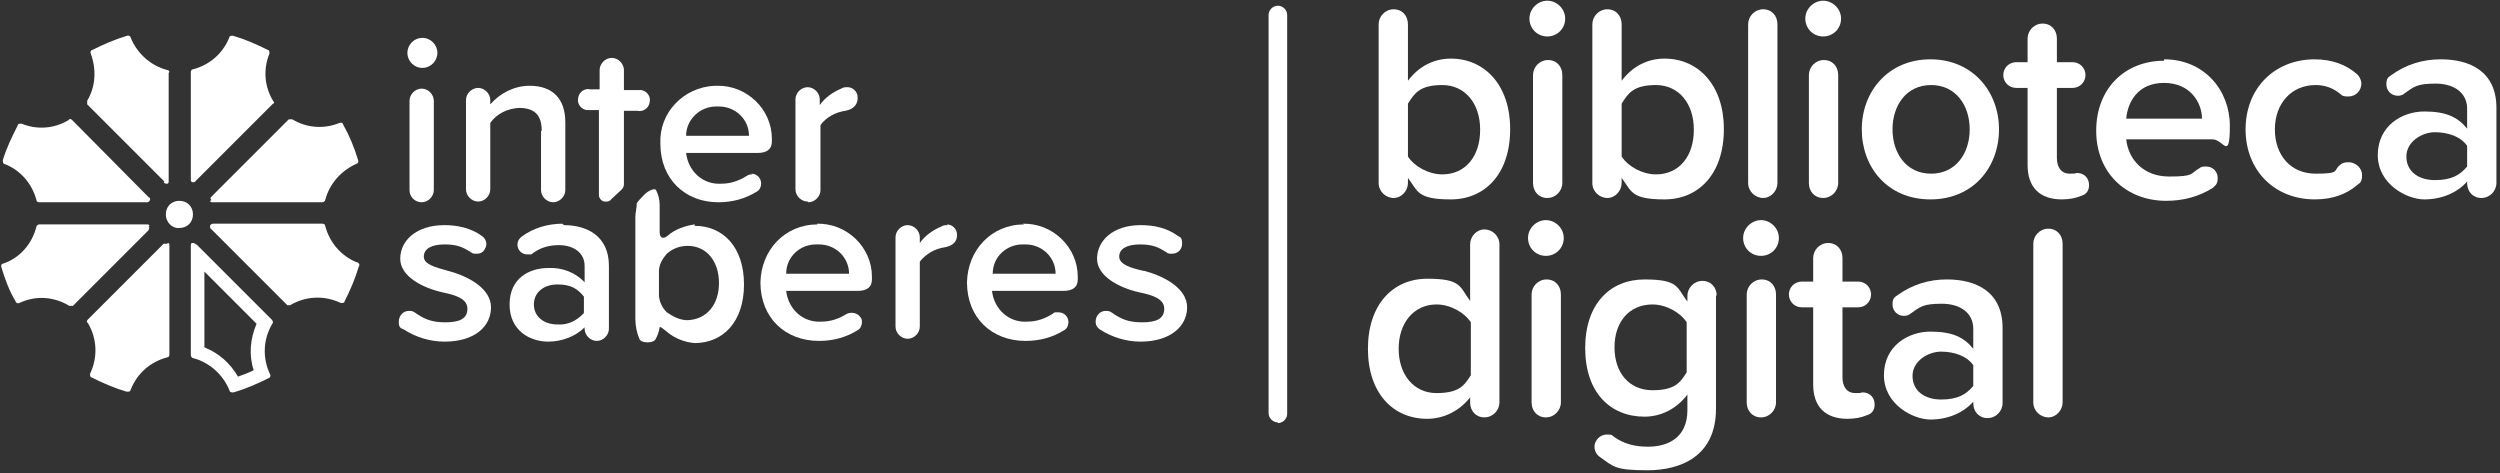 <?xml version="1.0" encoding="UTF-8"?>
<svg xmlns="http://www.w3.org/2000/svg" version="1.1" viewBox="0 0 349.8 66.2">
  <rect x="0" y="0" width="349.8" height="66.2" fill="#333333" stroke="none"/>
  <defs>
    <style>
      .cls-1 {
        fill: #fff;
      }
    </style>
  </defs>
  <!-- Generator: Adobe Illustrator 28.6.0, SVG Export Plug-In . SVG Version: 1.2.0 Build 709)  -->
  <g>
    <g id="Camada_1">
      <g id="Camada_1-2">
        <g>
          <path class="cls-1" d="M178.8,59.1c-.7,0-1.3-.6-1.3-1.3V2.1c0-.7.6-1.3,1.3-1.3s1.3.6,1.3,1.3v55.8c0,.7-.6,1.3-1.3,1.3Z"/>
          <g>
            <path class="cls-1" d="M49.9,36.7c-2.2-.9-3.8-2.8-4.4-5.1,0-.2-.2-.3-.4-.3h-15.3c-.2,0-.5.2-.4.5,0,0,0,.2.2.3l10.6,10.6c0,0,.2,0,.2,0h.2c2.2-1.3,4.8-1.4,7.1-.3.2,0,.5,0,.5-.2.8-1.6,1.5-3.2,2-4.9.2-.3,0-.5-.2-.6h0Z"/>
            <path class="cls-1" d="M22.9,25.5c0,0,.2.2.3.2h.2c.2,0,.2-.2.2-.4v-15.1c.2-.2,0-.4-.2-.4-2.3-.6-4.2-2.3-5.1-4.5,0-.2-.3-.4-.5-.3-1.7.5-3.3,1.2-4.9,2-.2,0-.3.3-.2.5.8,2.2.7,4.6-.5,6.6,0,.2,0,.4,0,.5,0,0,10.8,10.8,10.8,10.8Z"/>
            <path class="cls-1" d="M.5,22.9c2.3.8,4,2.8,4.6,5.1,0,.2.2.3.4.3h15.1c.2,0,.4-.2.4-.4s0-.2-.2-.3l-10.7-10.8c-.2-.2-.4-.2-.5,0-2,1.2-4.4,1.4-6.6.5-.2,0-.5,0-.5.2-.8,1.6-1.6,3.2-2.1,4.9,0,.2,0,.5.2.5h0Z"/>
            <path class="cls-1" d="M26.9,25.5h.2c0,0,.2,0,.3-.2l10.8-10.8c.2,0,.2-.2,0-.4-1.2-2-1.4-4.4-.5-6.6,0-.2,0-.5-.2-.5-1.6-.8-3.2-1.5-4.9-2-.2,0-.5,0-.5.2-.9,2.3-2.8,3.9-5.1,4.5-.2,0-.3.2-.3.4v15c0,.2,0,.3.2.4h0Z"/>
            <path class="cls-1" d="M29.4,28.1c0,.2.2.2.4.2h15.3c.2,0,.4-.2.4-.3.6-2.3,2.2-4.1,4.4-5.1.2,0,.3-.3.2-.5-.5-1.7-1.2-3.4-2.1-5,0-.2-.3-.3-.5-.2-2.2.9-4.6.7-6.6-.5-.2,0-.4,0-.5,0l-10.8,10.8c-.2.2-.2.3,0,.5h0Z"/>
            <path class="cls-1" d="M20.9,31.6c0-.2-.2-.2-.4-.2H5.5c-.2,0-.4.2-.4.3-.6,2.4-2.3,4.4-4.7,5.2-.2,0-.3.3-.2.5.5,1.7,1.1,3.3,2,4.8,0,.2.4.3.5.2,2.3-1.1,4.9-.9,7,.4.2,0,.4,0,.5,0l10.6-10.6c0-.2.2-.4,0-.5h0Z"/>
            <path class="cls-1" d="M23.4,34.1c-.2,0-.3,0-.5,0l-10.6,10.6c-.2.2-.2.4,0,.5,1.3,2.2,1.4,4.8.3,7.1,0,.2,0,.5.2.5,1.6.8,3.2,1.5,4.9,2h.2c.2,0,.3,0,.4-.3.9-2.3,2.8-3.9,5.1-4.5.2,0,.3-.2.3-.4v-15.2c0-.2,0-.4-.2-.4h0Z"/>
            <path class="cls-1" d="M25.1,28.1c-1.1,0-1.9.8-1.9,1.9s.9,2,1.9,1.9c1.1,0,1.9-.8,1.9-1.9s-.8-1.9-1.9-1.9Z"/>
            <path class="cls-1" d="M59,12.4c-.9,0-1.7.8-1.7,1.7v12.5c0,1,.8,1.7,1.7,1.7s1.7-.8,1.7-1.7v-12.5c0-.9-.8-1.7-1.7-1.7Z"/>
            <path class="cls-1" d="M59.1,9.5c1.2,0,2.1-1,2.1-2.1s-.9-2.1-2.1-2.1-2.1,1-2.1,2.1.9,2.1,2.1,2.1Z"/>
            <path class="cls-1" d="M75.7,18.3v8.3c0,.9.8,1.7,1.7,1.7s1.7-.8,1.7-1.7v-9.5c0-3.2-1.7-5.1-5-5.1-2.1,0-4.1,1-5.5,2.6v-.6c0-.9-.8-1.7-1.7-1.7s-1.7.8-1.7,1.7v12.5c0,.9.8,1.7,1.7,1.7s1.7-.8,1.7-1.7v-9.3c.9-1.3,2.4-2,4-2.1,2,0,3.2.8,3.2,3.2h0Z"/>
            <path class="cls-1" d="M105.3,24.4c-.3,0-.5,0-.8.2-1.1.7-2.3,1.1-3.5,1.1-2.6.2-4.7-1.7-5-4.3h10c1.4,0,2-.6,2-1.6v-.4c0-4.1-3.5-7.5-7.7-7.4h-.3c-4.4.2-7.8,3.8-7.6,8.1,0,5,3.5,8.2,8.1,8.2,2,0,3.8-.5,5.4-1.5.4-.2.6-.7.6-1.1,0-.8-.6-1.4-1.4-1.4h0ZM100.4,14.9h.2c2.3,0,4.2,1.8,4.2,4.1h-8.8c0-2.3,2-4.2,4.4-4.1h0Z"/>
            <path class="cls-1" d="M113.1,28.3c.9,0,1.7-.8,1.7-1.7v-9.1c.8-1.1,2.1-1.8,3.5-2,1.1-.2,1.7-.9,1.7-1.7s0,0,0-.2c0-.8-.7-1.4-1.4-1.4-.3,0-.6,0-.9.2-1.2.5-2.3,1.3-3,2.3v-.8c0-.9-.8-1.7-1.7-1.7s-1.7.8-1.7,1.7v12.6c0,.9.8,1.7,1.7,1.7h0Z"/>
            <path class="cls-1" d="M62.7,37.9c-1.8-.5-3.4-.9-3.4-2s1.1-1.7,2.9-1.7,2.6.4,3.7,1.1c.2.2.5.2.8.2.5,0,.9-.2,1.1-.6.5-.7.2-1.5-.4-1.9-1.5-1.1-3.4-1.5-5.2-1.5-4,0-6.2,2.2-6.2,4.7s3.2,4.1,5.9,4.7c1.9.4,3.5.9,3.5,2.3s-1.1,1.9-3.1,1.9-3-.5-4.3-1.4c-.3-.2-.5-.2-.8-.2h0c-.8,0-1.4.7-1.4,1.5s.2.9.7,1.1c1.7,1.1,3.7,1.7,5.7,1.7,4.2,0,6.5-2.1,6.5-4.8s-3.3-4.4-6-5.1h0Z"/>
            <path class="cls-1" d="M78.7,31.3c-2,0-4.1.6-5.7,1.8-.4.3-.6.7-.6,1.1,0,.8.6,1.4,1.4,1.4s.5,0,.8-.2c1.1-.8,2.3-1.1,3.6-1.1,2.1,0,3.6,1.1,3.6,2.9v2.3c-1.3-1.4-3.2-2.1-5.1-2-2.6,0-5.4,1.4-5.4,5.1s2.9,5.2,5.4,5.2c1.9,0,3.8-.7,5.1-2v.2c0,.9.8,1.7,1.7,1.7s1.7-.8,1.7-1.7v-8.8c0-4.2-3.1-5.7-6.3-5.7h0ZM81.7,43.8c-1,1.1-2.3,1.7-3.7,1.6-1.9,0-3.3-1.1-3.3-2.8s1.4-2.8,3.3-2.8,2.8.6,3.7,1.7v2.3h0Z"/>
            <path class="cls-1" d="M114.4,31.4c-4.6,0-7.9,3.6-8,8.1,0,5,3.5,8.2,8.2,8.2,2,0,3.8-.5,5.4-1.5.4-.2.6-.7.6-1.1,0-.2,0-.5-.2-.7-.4-.6-1.2-.8-1.9-.5-1.1.7-2.3,1.1-3.5,1.1-2.6.2-4.7-1.7-5-4.3h10c1.4,0,2-.6,2-1.6v-.4c0-4.1-3.5-7.5-7.7-7.4h0ZM110,38.3c0-2.4,2-4.2,4.4-4.1h.2c2.3,0,4.2,1.8,4.2,4.1h-8.8,0Z"/>
            <path class="cls-1" d="M132.6,31.5c-.3,0-.6,0-.9.2-1.2.5-2.3,1.3-3,2.3v-.8c0-.9-.8-1.7-1.7-1.7s-1.7.8-1.7,1.7v12.5c0,.9.8,1.7,1.7,1.7s1.7-.8,1.7-1.7v-9.1c.9-1.1,2.1-1.8,3.5-2,1.1-.2,1.7-.8,1.7-1.6,0,0,0,0,0-.2,0-.8-.7-1.4-1.4-1.4h0Z"/>
            <path class="cls-1" d="M143.3,31.4c-4.6,0-7.9,3.6-8,8.1,0,5,3.5,8.2,8.2,8.2,2,0,3.8-.5,5.4-1.5.4-.2.6-.7.6-1.1,0-.8-.6-1.4-1.4-1.4s-.5,0-.8.2c-1.1.7-2.3,1.1-3.5,1.1-2.6.2-4.7-1.7-5-4.3h10c1.4,0,2-.6,2-1.6v-.4c0-4.1-3.5-7.5-7.7-7.4h0ZM138.9,38.3c0-2.4,2-4.2,4.4-4.1h.2c2.3,0,4.2,1.8,4.2,4.1h-8.8Z"/>
            <path class="cls-1" d="M160,37.9c-1.8-.4-3.4-.9-3.4-2s1.1-1.7,2.9-1.7,2.6.4,3.7,1.1c.2.2.5.2.8.2.8,0,1.4-.6,1.4-1.4s-.2-.9-.6-1.1c-1.5-1.1-3.3-1.5-5.2-1.5-3.9,0-6.1,2.2-6.1,4.7s3.2,4.1,5.9,4.7c1.9.4,3.5.9,3.5,2.3s-1.1,1.9-3.1,1.9-3-.5-4.3-1.4c-.3-.2-.5-.2-.8-.2h0c-.8,0-1.4.7-1.4,1.5,0,.5.2.8.6,1.1,1.7,1.1,3.7,1.7,5.7,1.7,4.1,0,6.5-2.1,6.5-4.8s-3.3-4.4-6-5.1h0Z"/>
            <path class="cls-1" d="M87.3,15.5h1.9c.8.2,1.6-.4,1.7-1.2.2-.8-.4-1.6-1.2-1.7h-2.4v-2.8c0-.9-.8-1.7-1.7-1.7s-1.7.8-1.7,1.7v2.7h-1.3c-.8-.2-1.6.4-1.7,1.2-.2.8.4,1.6,1.2,1.7h1.7v11.9c0,.5.5,1,1,.9.2,0,.5,0,.7-.3l1.5-1.4c.2-.2.3-.5.3-.7v-8.7c0-.3,0-.6,0-.9v-.8h0Z"/>
            <path class="cls-1" d="M97.2,31.4c-1.4.2-2.8.7-3.8,1.6-.6.5-1.1.3-1.1-.5v-3.8c0-.8-.2-1.5-.5-2.1-.3-.4-1.4.3-1.8.8-.3.3-.6.6-.9,1,0,.7-.2,1.3-.2,2v14.2c0,1,.2,2,.6,2.9,0,0,.2.4,1.1.4s1.1-.4,1.1-.4c.3-.5.5-1.1.6-1.7,0-.2.5.2,1.1.7,1.1.9,2.5,1.4,3.8,1.5,4,0,6.9-3,6.9-8.2s-2.9-8.2-6.9-8.2h0ZM96.2,44.8c-1.1,0-2-.5-2.9-1.1-.7-.7-1.1-1.6-1.1-2.5v-3.2c0-1,.5-1.8,1.1-2.5.8-.7,1.8-1.1,2.9-1.1,2.7,0,4.4,2.2,4.4,5.2s-1.7,5.1-4.4,5.2Z"/>
            <path class="cls-1" d="M27.4,34.2c0,0-.2-.2-.3-.2h-.2c-.2,0-.2.2-.2.4v15.3c0,.2.2.4.3.4,2.3.6,4.2,2.3,5.1,4.5,0,.2.2.3.4.3h.2c1.7-.5,3.3-1.2,4.9-2,.2,0,.3-.4.2-.5-1.1-2.3-1-4.9.3-7.1.2-.2,0-.4,0-.5l-10.6-10.6h0ZM35.5,51.8c-.8.4-1.4.6-2.2.9-1.1-1.9-2.7-3.3-4.7-4.1v-10.6l7.3,7.3c-.9,2.1-1.1,4.4-.4,6.5h0Z"/>
          </g>
          <g>
            <path class="cls-1" d="M211.3,18.1c0,6.2-3.5,9.8-8.3,9.8s-4.6-1.2-6-3v.7c0,1.1-.9,2.1-2,2.1s-2.1-.9-2.1-2.1V3.4c0-1.1.9-2.1,2.1-2.1s2,.9,2,2.1v7.9c1.5-2,3.6-3.1,6-3.1,4.8,0,8.3,3.8,8.3,9.8ZM207.1,18.1c0-3.6-2.1-6.2-5.3-6.2s-3.9,1.2-4.8,2.6v7.4c.9,1.4,2.9,2.5,4.8,2.5,3.3,0,5.3-2.6,5.3-6.2Z"/>
            <path class="cls-1" d="M214,2.6c0-1.4,1.2-2.5,2.5-2.5s2.5,1.1,2.5,2.5-1.1,2.5-2.5,2.5-2.5-1.1-2.5-2.5ZM214.5,25.6v-15.1c0-1.1.9-2.1,2.1-2.1s2,.9,2,2.1v15.1c0,1.1-.9,2.1-2.1,2.1s-2-.9-2-2.1Z"/>
            <path class="cls-1" d="M241.2,18.1c0,6.2-3.5,9.8-8.3,9.8s-4.6-1.2-6-3v.7c0,1.1-.9,2.1-2,2.1s-2.1-.9-2.1-2.1V3.4c0-1.1.9-2.1,2.1-2.1s2,.9,2,2.1v7.9c1.5-2,3.6-3.1,6-3.1,4.8,0,8.3,3.8,8.3,9.8ZM237,18.1c0-3.6-2.1-6.2-5.3-6.2s-3.9,1.2-4.8,2.6v7.4c.9,1.4,2.9,2.5,4.8,2.5,3.3,0,5.3-2.6,5.3-6.2Z"/>
            <path class="cls-1" d="M244.6,25.6V3.4c0-1.1.9-2.1,2.1-2.1s2,.9,2,2.1v22.2c0,1.1-.9,2.1-2,2.1s-2.1-.9-2.1-2.1Z"/>
            <path class="cls-1" d="M252.6,2.6c0-1.4,1.2-2.5,2.5-2.5s2.5,1.1,2.5,2.5-1.1,2.5-2.5,2.5-2.5-1.1-2.5-2.5ZM253.1,25.6v-15.1c0-1.1.9-2.1,2.1-2.1s2,.9,2,2.1v15.1c0,1.1-.9,2.1-2.1,2.1s-2-.9-2-2.1Z"/>
            <path class="cls-1" d="M260.5,18.1c0-5.3,3.7-9.8,9.6-9.8s9.6,4.5,9.6,9.8-3.6,9.8-9.6,9.8-9.6-4.5-9.6-9.8h0ZM275.6,18.1c0-3.3-1.9-6.2-5.4-6.2s-5.4,2.9-5.4,6.2,1.9,6.2,5.4,6.2,5.4-2.9,5.4-6.2Z"/>
            <path class="cls-1" d="M292.3,25.9c0,.8-.4,1.3-1.1,1.5-.7.3-1.6.5-2.7.5-3.1,0-4.8-1.7-4.8-4.8v-10.8h-1.6c-1,0-1.8-.8-1.8-1.8s.8-1.8,1.8-1.8h1.6v-3.3c0-1.1.9-2.1,2.1-2.1s2,.9,2,2.1v3.3h2.2c1,0,1.8.8,1.8,1.8s-.8,1.8-1.8,1.8h-2.2v9.8c0,1.3.6,2.2,1.8,2.2s.7-.1,1-.1c1,0,1.7.7,1.7,1.7h0Z"/>
            <path class="cls-1" d="M302.8,8.3c5.6,0,9.2,4.3,9.2,9.3s-.9,1.9-2.4,1.9h-12.1c.3,2.8,2.4,5.2,6,5.2s2.9-.4,4.3-1.2c.2-.2.5-.2.9-.2.9,0,1.6.7,1.6,1.6s-.3,1-.7,1.4c-1.9,1.2-4.1,1.8-6.5,1.8-5.6,0-9.8-3.9-9.8-9.8s4-9.8,9.5-9.8h0ZM297.6,16.6h10.5c0-2.2-1.6-5-5.3-5s-5.1,2.7-5.3,5Z"/>
            <path class="cls-1" d="M323.8,8.3c2.6,0,4.5.8,5.9,2,.4.3.7.9.7,1.4,0,1-.8,1.8-1.8,1.8s-.9-.2-1.2-.4c-1-.8-2.1-1.2-3.4-1.2-3.4,0-5.7,2.6-5.7,6.2s2.2,6.2,5.7,6.2,2.4-.4,3.4-1.2c.3-.3.7-.4,1.2-.4,1,0,1.9.8,1.9,1.8s-.3,1.1-.7,1.4c-1.4,1.2-3.3,2-5.9,2-5.7,0-9.7-4.1-9.7-9.8s4-9.8,9.7-9.8h0Z"/>
            <path class="cls-1" d="M349.3,15v10.6c0,1.1-.9,2.1-2.1,2.1s-2-.9-2-2.1v-.2c-1.4,1.6-3.6,2.5-6,2.5s-6.5-2.1-6.5-6.2,3.4-6.1,6.5-6.1,4.7.8,6,2.4v-2.8c0-2.2-1.8-3.5-4.4-3.5s-3,.4-4.4,1.4c-.2.2-.6.3-.9.3-.9,0-1.6-.7-1.6-1.6s.3-1,.7-1.3c2.1-1.5,4.4-2.2,6.9-2.2,4.1,0,7.8,1.7,7.8,6.8h0ZM345.2,23.2v-2.8c-.9-1.3-2.7-1.9-4.5-1.9s-4,1.3-4,3.4,1.7,3.3,4,3.3,3.5-.7,4.5-1.9Z"/>
          </g>
          <g>
            <path class="cls-1" d="M209.8,34.1v22.2c0,1.1-.9,2.1-2.1,2.1s-2-.9-2-2.1v-.7c-1.4,1.8-3.6,3-6,3-4.8,0-8.3-3.6-8.3-9.8s3.5-9.8,8.3-9.8,4.5,1.1,6,3.1v-7.9c0-1.1.9-2.1,2-2.1s2.1.9,2.1,2.1ZM205.8,52.5v-7.4c-.9-1.4-2.9-2.5-4.8-2.5-3.2,0-5.3,2.6-5.3,6.2s2.1,6.2,5.3,6.2,3.9-1.1,4.8-2.5Z"/>
            <path class="cls-1" d="M213.8,33.3c0-1.4,1.2-2.5,2.5-2.5s2.5,1.1,2.5,2.5-1.1,2.5-2.5,2.5-2.5-1.1-2.5-2.5ZM214.3,56.3v-15.1c0-1.1.9-2.1,2.1-2.1s2,.9,2,2.1v15.1c0,1.1-.9,2.1-2.1,2.1s-2-.9-2-2.1Z"/>
            <path class="cls-1" d="M240.1,41.3v15.9c0,6.7-5,8.6-9.6,8.6s-4.7-.5-6.7-1.9c-.4-.3-.7-.8-.7-1.4,0-.9.8-1.7,1.7-1.7s.7.1,1,.3c1.4,1,2.9,1.4,4.8,1.4,2.7,0,5.5-1.2,5.5-5.1v-2.2c-1.4,1.9-3.6,3.1-6,3.1-4.8,0-8.3-3.4-8.3-9.6s3.5-9.6,8.3-9.6,4.5,1.1,6,3.1v-.8c0-1.1.9-2.1,2.1-2.1s2,.9,2,2.1h0ZM236,52.1v-7c-.9-1.4-2.9-2.5-4.8-2.5-3.2,0-5.3,2.4-5.3,6s2.1,6,5.3,6,3.9-1.1,4.8-2.5h0Z"/>
            <path class="cls-1" d="M243.9,33.3c0-1.4,1.2-2.5,2.5-2.5s2.5,1.1,2.5,2.5-1.1,2.5-2.5,2.5-2.5-1.1-2.5-2.5ZM244.4,56.3v-15.1c0-1.1.9-2.1,2.1-2.1s2,.9,2,2.1v15.1c0,1.1-.9,2.1-2.1,2.1s-2-.9-2-2.1Z"/>
            <path class="cls-1" d="M262.3,56.6c0,.8-.4,1.3-1.1,1.5-.7.3-1.6.5-2.7.5-3.1,0-4.8-1.7-4.8-4.8v-10.8h-1.6c-1,0-1.8-.8-1.8-1.8s.8-1.8,1.8-1.8h1.6v-3.3c0-1.1.9-2.1,2.1-2.1s2,.9,2,2.1v3.3h2.2c1,0,1.8.8,1.8,1.8s-.8,1.8-1.8,1.8h-2.2v9.8c0,1.3.6,2.2,1.8,2.2s.7-.1,1-.1c1,0,1.7.7,1.7,1.7h0Z"/>
            <path class="cls-1" d="M280.2,45.8v10.6c0,1.1-.9,2.1-2.1,2.1s-2-.9-2-2.1v-.2c-1.4,1.6-3.6,2.5-6,2.5s-6.5-2.1-6.5-6.2,3.4-6.1,6.5-6.1,4.7.8,6,2.4v-2.8c0-2.2-1.8-3.5-4.4-3.5s-3,.4-4.4,1.4c-.2.2-.6.3-.9.3-.9,0-1.6-.7-1.6-1.6s.3-1,.7-1.3c2.1-1.5,4.4-2.2,6.9-2.2,4.1,0,7.8,1.7,7.8,6.8h0ZM276.1,53.9v-2.8c-.9-1.3-2.7-1.9-4.5-1.9s-4,1.3-4,3.4,1.7,3.3,4,3.3,3.5-.7,4.5-1.9Z"/>
            <path class="cls-1" d="M284.5,56.3v-22.2c0-1.1.9-2.1,2.1-2.1s2,.9,2,2.1v22.2c0,1.1-.9,2.1-2,2.1s-2.1-.9-2.1-2.1Z"/>
          </g>
        </g>
      </g>
    </g>
  </g>
</svg>